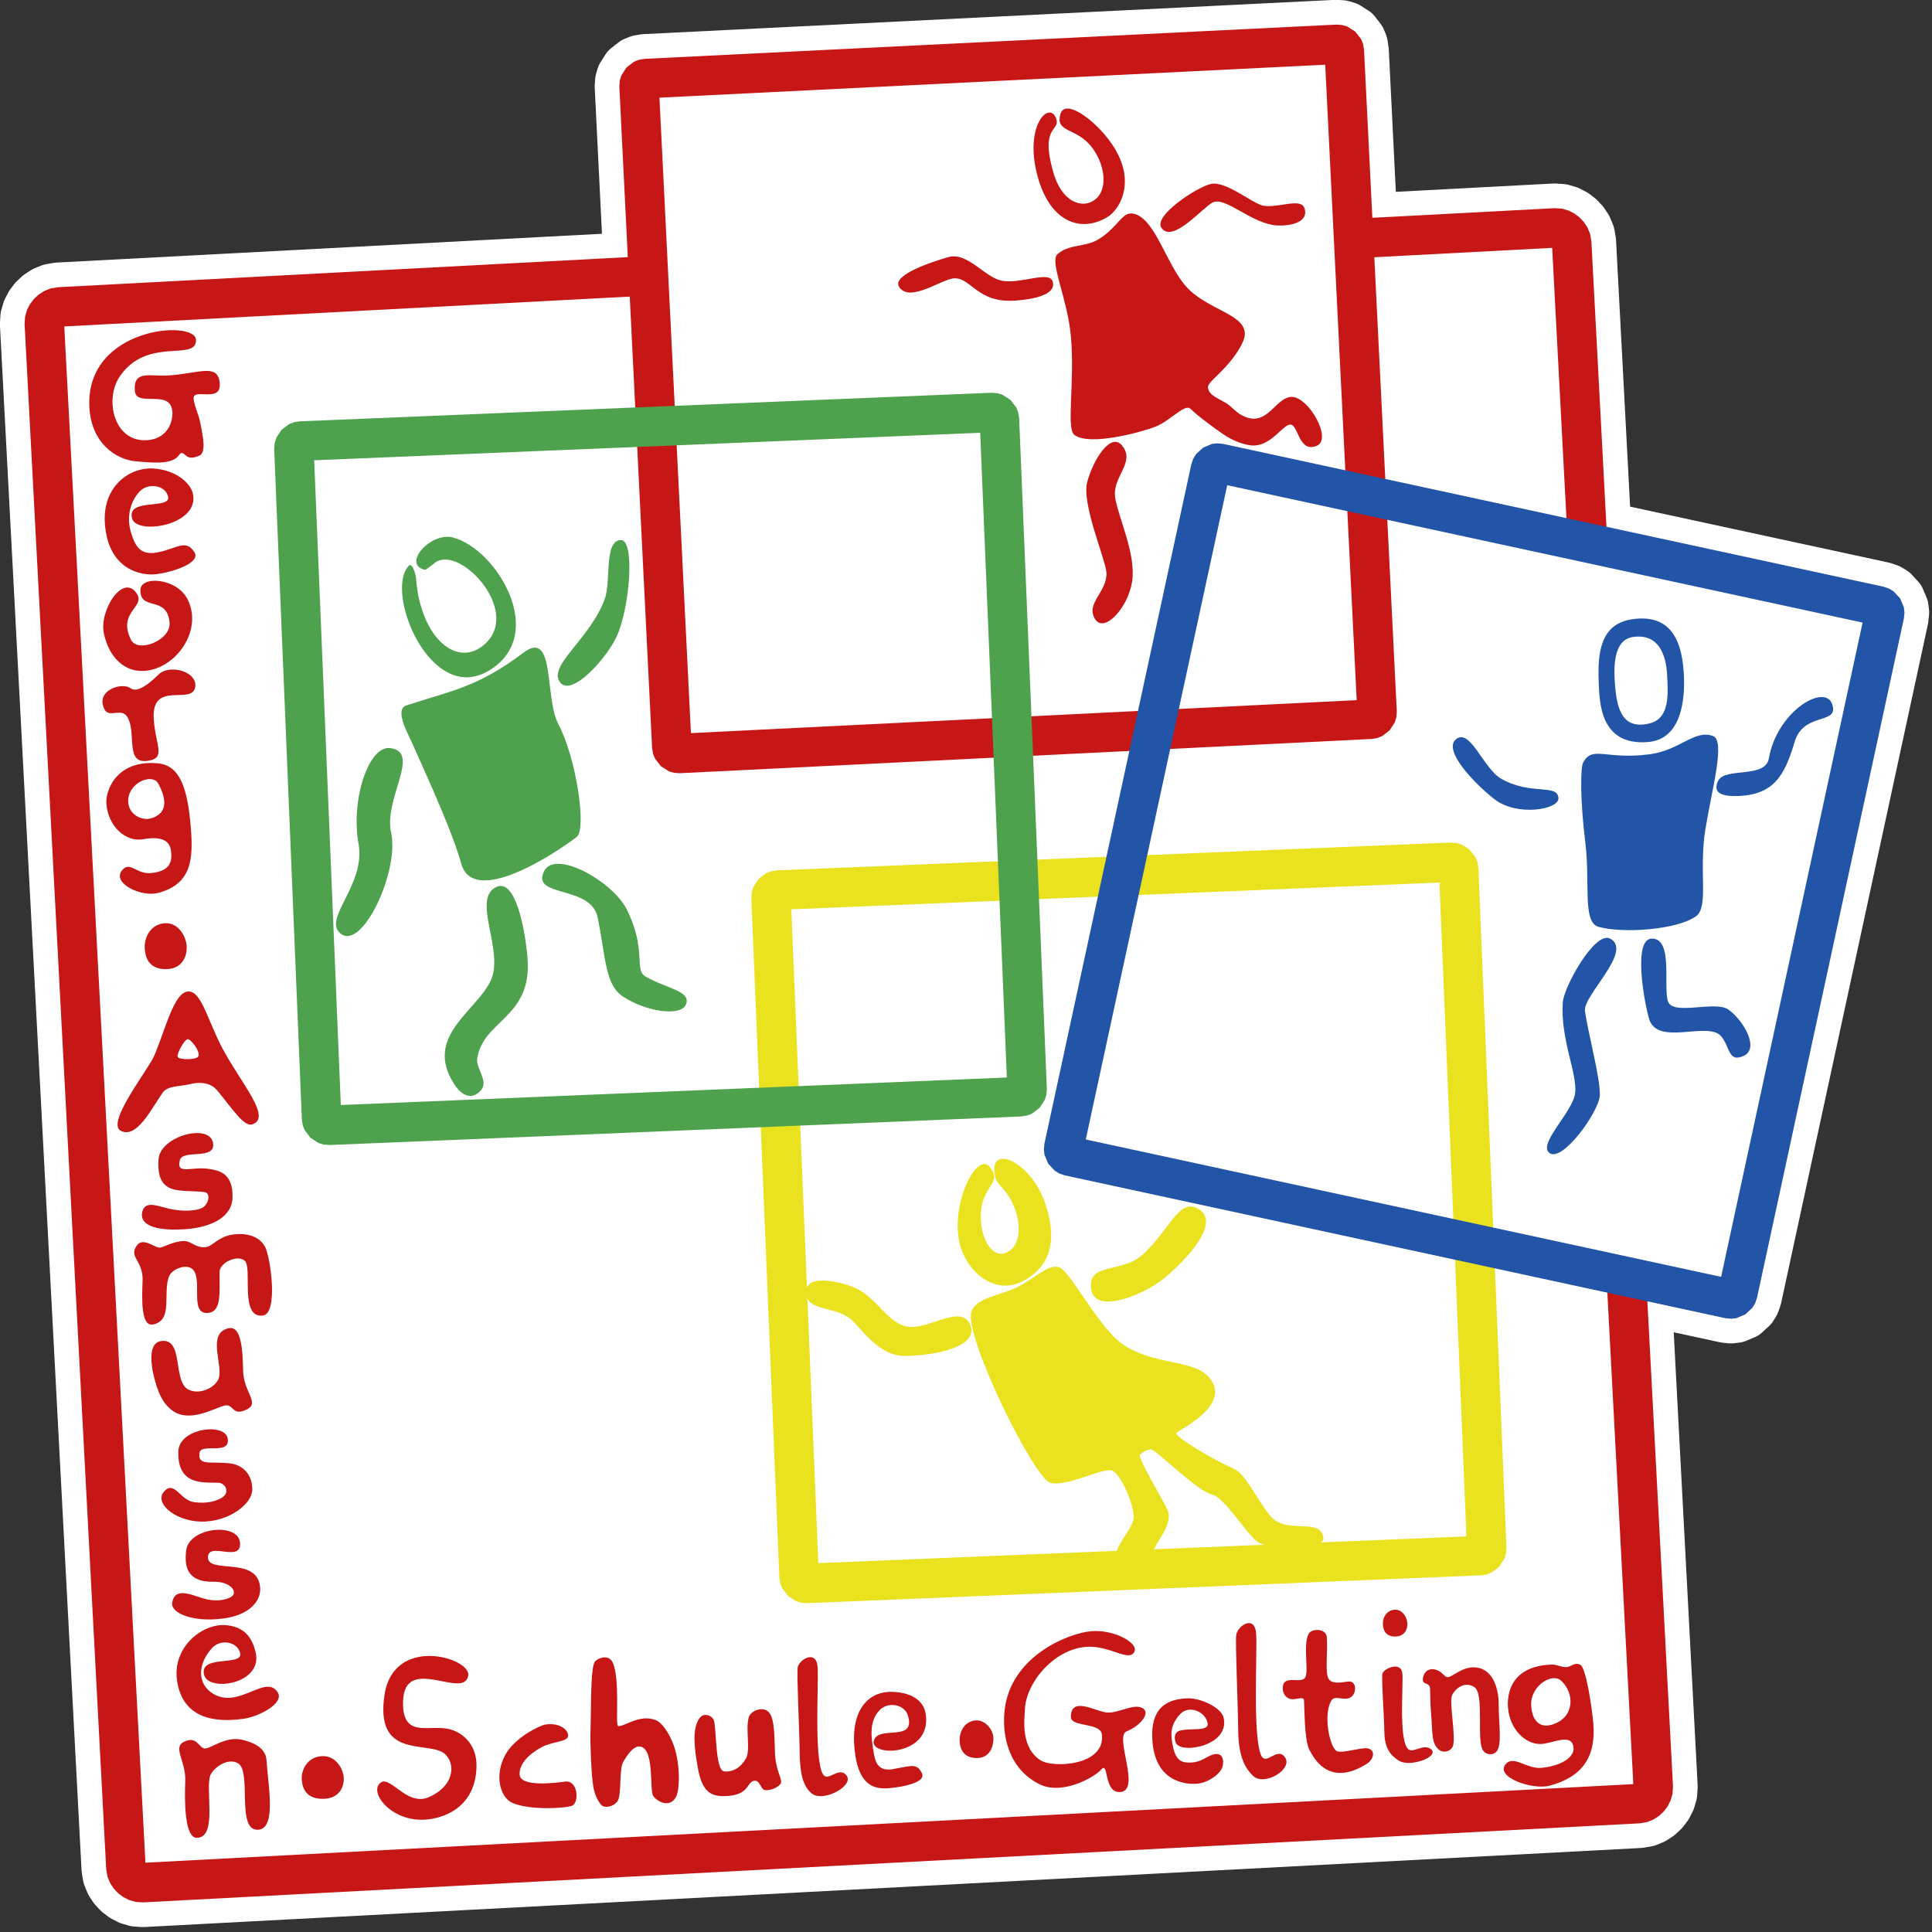 <?xml version="1.0" encoding="UTF-8" standalone="no"?>
<!DOCTYPE svg PUBLIC "-//W3C//DTD SVG 1.1//EN" "http://www.w3.org/Graphics/SVG/1.1/DTD/svg11.dtd">
<svg width="100%" height="100%" viewBox="0 0 311 311" version="1.1" xmlns="http://www.w3.org/2000/svg" xmlns:xlink="http://www.w3.org/1999/xlink" xml:space="preserve" xmlns:serif="http://www.serif.com/" style="fill-rule:evenodd;clip-rule:evenodd;stroke-linejoin:round;stroke-miterlimit:2;">
    <rect x="0" y="0" width="311" height="311" fill="#333333" stroke="none"/>
    <g id="gas_logo" transform="matrix(0.318,0,0,0.318,-26.726,-22.177)">
        <g>
            <g transform="matrix(1,-3e-06,-2e-06,-1,-0.041,1207.92)">
                <path d="M901.945,1018.25C902.037,1017.74 902.099,1017.21 902.127,1016.68L909.256,881.712L1040.17,853.405C1040.65,853.301 1041.12,853.17 1041.58,853.011L1044.41,852.042C1045.27,851.746 1046.1,851.358 1046.87,850.883L1049.17,849.478C1050.15,848.877 1051.05,848.142 1051.83,847.295L1055.12,843.739C1056.1,842.677 1056.88,841.453 1057.45,840.122L1059.33,835.664C1059.78,834.601 1060.08,833.482 1060.22,832.338L1060.55,829.665C1060.66,828.762 1060.67,827.849 1060.59,826.943L1060.08,822.519L985.711,478.6C985.607,478.121 985.476,477.649 985.317,477.186L984.347,474.36C984.052,473.499 983.664,472.673 983.189,471.897L981.784,469.599C981.182,468.615 980.447,467.72 979.6,466.938L976.045,463.655C974.983,462.675 973.759,461.886 972.428,461.324L967.969,459.442C966.907,458.994 965.788,458.695 964.644,458.554L961.97,458.223C961.067,458.112 960.154,458.099 959.249,458.186L956.274,458.471C955.787,458.517 955.303,458.593 954.824,458.696L931.331,463.776L943.44,234.515C943.466,234.024 943.463,233.533 943.431,233.042L943.184,229.264C943.125,228.356 942.966,227.457 942.712,226.583L941.731,223.215C941.508,222.45 941.212,221.709 940.848,221L939.333,218.053C939.002,217.408 938.615,216.794 938.178,216.217L936.234,213.652C935.811,213.094 935.342,212.572 934.831,212.093L932.486,209.89C931.958,209.394 931.387,208.944 930.781,208.547L928.01,206.73C927.344,206.294 926.637,205.922 925.9,205.619L922.654,204.289C921.812,203.943 920.935,203.691 920.039,203.537L916.307,202.893C915.823,202.81 915.334,202.755 914.843,202.729L157.159,162.71C156.668,162.684 156.176,162.687 155.686,162.719L151.907,162.966C150.999,163.025 150.101,163.184 149.227,163.438L145.859,164.42C145.094,164.643 144.353,164.938 143.644,165.302L140.697,166.817C140.052,167.148 139.438,167.535 138.861,167.972L136.296,169.916C135.738,170.339 135.216,170.808 134.737,171.319L132.534,173.664C132.038,174.192 131.588,174.763 131.191,175.368L129.374,178.14C128.938,178.806 128.566,179.513 128.263,180.25L126.933,183.496C126.587,184.337 126.335,185.215 126.181,186.111L125.537,189.843C125.453,190.327 125.399,190.816 125.373,191.307L84.06,973.472C84.034,973.963 84.037,974.455 84.069,974.945L84.316,978.724C84.375,979.632 84.534,980.531 84.788,981.404L85.77,984.772C85.992,985.537 86.288,986.279 86.652,986.987L88.167,989.935C88.498,990.579 88.885,991.193 89.322,991.771L91.266,994.336C91.689,994.894 92.158,995.415 92.669,995.894L95.015,998.098C95.543,998.594 96.113,999.043 96.719,999.44L99.49,1001.26C100.156,1001.69 100.863,1002.07 101.6,1002.37L104.846,1003.7C105.688,1004.04 106.565,1004.3 107.461,1004.45L111.193,1005.09C111.677,1005.18 112.166,1005.23 112.657,1005.26L388.804,1019.84L385.144,1093.74C385.12,1094.23 385.125,1094.72 385.158,1095.21L385.36,1098.18C385.422,1099.09 385.583,1099.98 385.84,1100.86L386.597,1103.43C386.923,1104.53 387.4,1105.59 388.015,1106.56L390.583,1110.63C391.354,1111.86 392.331,1112.94 393.471,1113.82L397.268,1116.78C398.177,1117.49 399.181,1118.07 400.249,1118.5L402.733,1119.51C403.576,1119.85 404.454,1120.1 405.352,1120.25L408.285,1120.75C408.768,1120.83 409.255,1120.88 409.744,1120.9L759.913,1138.25C760.402,1138.27 760.891,1138.27 761.38,1138.23L764.348,1138.03C765.256,1137.97 766.154,1137.81 767.027,1137.55L769.598,1136.79C770.704,1136.47 771.76,1135.99 772.735,1135.38L776.805,1132.81C778.027,1132.04 779.106,1131.06 779.994,1129.92L782.952,1126.12C783.66,1125.21 784.239,1124.21 784.673,1123.14L785.68,1120.66C786.022,1119.82 786.271,1118.94 786.422,1118.04L787.076,1113.65L790.67,1041.07L870.341,1045.28C870.831,1045.3 871.323,1045.3 871.814,1045.27L875.592,1045.02C876.5,1044.96 877.399,1044.8 878.273,1044.55L881.641,1043.57C882.406,1043.35 883.147,1043.05 883.856,1042.68L886.803,1041.17C887.448,1040.84 888.062,1040.45 888.639,1040.02L891.204,1038.07C891.762,1037.65 892.284,1037.18 892.763,1036.67L894.967,1034.32C895.463,1033.8 895.912,1033.22 896.309,1032.62L898.126,1029.85C898.563,1029.18 898.935,1028.47 899.237,1027.74L900.568,1024.49C900.913,1023.65 901.165,1022.77 901.319,1021.88L901.945,1018.25Z" style="fill:white;"/>
            </g>
            <g transform="matrix(1,-3e-06,-2e-06,-1,-0.041,1207.92)">
                <path d="M116.625,972.931L157.7,195.275L910.875,235.056L897.691,484.65L917.664,485.705L930.966,233.856L930.719,230.078L929.738,226.71L928.223,223.763L926.279,221.198L923.933,218.994L921.161,217.177L917.916,215.847L914.184,215.203L156.5,175.184L152.722,175.431L149.354,176.412L146.407,177.927L143.842,179.871L141.638,182.217L139.821,184.989L138.491,188.234L137.847,191.966L96.534,974.131L96.781,977.91L97.762,981.277L99.277,984.225L101.221,986.79L103.567,988.993L106.339,990.81L109.584,992.141L113.316,992.784L417.747,1008.86L418.802,988.891L116.625,972.931ZM869.8,1012.71L769.003,1007.39L767.948,1027.36L871,1032.8L874.778,1032.56L878.146,1031.58L881.093,1030.06L883.658,1028.12L885.862,1025.77L887.679,1023L889.009,1019.75L889.653,1016.02L897.376,869.811L877.403,868.756L869.8,1012.71Z" style="fill:rgb(199,22,22);"/>
            </g>
            <g transform="matrix(-1,0,0,-1,1022.83,623.321)">
                <path d="M152.702,-319.304C160.202,-321.804 163.52,-316.217 163.702,-309.304C163.952,-299.804 153.202,-293.054 148.64,-297.117C141.748,-303.254 141.452,-315.554 152.702,-319.304ZM142.265,-330.867C141.627,-335.688 147.969,-340.27 158.452,-341.304C166.007,-342.05 172.679,-334.573 176.702,-339.554C181.952,-346.054 162.98,-352.704 154.202,-350.304C137.515,-345.742 130.765,-335.492 132.265,-318.492C132.842,-311.949 135.782,-290.722 138.811,-289.142C141.712,-287.629 143.45,-290.235 145.923,-290.327C148.441,-290.421 150.931,-288.919 153.298,-289.01C174.259,-289.813 175.872,-304.082 175.452,-310.554C174.7,-322.15 165.733,-330.635 156.952,-329.054C150.702,-327.929 143.135,-324.294 142.265,-330.867ZM276.015,-272.992C279.515,-277.867 276.168,-291.837 278.015,-295.463C279.703,-298.776 287.64,-294.742 289.14,-298.992C289.984,-301.384 289.265,-305.242 285.89,-306.367C283.103,-307.296 278.89,-304.742 278.702,-307.054C278.419,-310.543 278.579,-327.025 276.015,-332.117C266.078,-351.85 250.39,-341.287 246.952,-339.304C244.054,-337.633 241.796,-332.709 246.265,-331.492C249.211,-330.689 259.709,-334.314 262.265,-332.742C265.757,-330.594 269.191,-314.032 264.714,-307.053C262.707,-303.924 256.202,-309.054 253.452,-303.804C252.177,-301.37 252.727,-297.238 256.265,-297.617C259.765,-297.992 265.64,-299.492 266.765,-294.992C267.792,-290.883 266.701,-282.4 267.14,-275.367C267.448,-270.417 274.552,-270.955 276.015,-272.992ZM364.452,-282.304C362.653,-278.075 374.786,-271.126 386.533,-272.153C397.744,-273.133 426.952,-284.554 430.202,-311.804C431.634,-323.813 428.952,-341.304 412.702,-349.554C401.316,-355.335 384.952,-346.304 381.202,-342.054C377.452,-337.804 380.215,-354.148 371.702,-353.554C360.952,-352.804 374.952,-325.304 368.452,-322.804C361.952,-320.304 355.952,-313.554 360.452,-311.054C364.952,-308.554 372.702,-313.804 378.452,-313.304C384.202,-312.804 396.759,-304.802 396.702,-315.554C396.674,-320.881 381.72,-318.148 381.002,-324.437C379.184,-340.372 405.815,-341.446 411.952,-337.554C422.202,-331.054 420.191,-317.063 419.984,-311.794C419.458,-298.361 405.45,-281.165 388.702,-280.054C376.788,-279.264 366.961,-288.2 364.452,-282.304ZM535.015,-290.617C534.515,-286.617 525.39,-280.992 524.89,-290.492C524.39,-299.992 526.64,-334.992 522.515,-343.992C520.051,-349.366 514.64,-340.367 510.515,-344.867C505.651,-350.173 522.251,-359.139 527.976,-354.2C532.366,-350.412 533.89,-344.367 534.015,-332.617C534.14,-320.867 535.515,-294.617 535.015,-290.617ZM313.015,-274.088C312.515,-269.545 303.39,-263.157 302.89,-273.946C302.39,-284.734 304.64,-324.482 300.515,-334.702C298.051,-340.806 292.64,-330.586 288.515,-335.696C283.651,-341.722 298.789,-350.958 304.515,-345.349C308.905,-341.047 311.89,-335.128 312.015,-321.784C312.14,-308.441 313.515,-278.63 313.015,-274.088ZM239.015,-293.777C238.515,-290.973 229.39,-287.031 228.89,-293.689C228.39,-300.347 230.64,-324.875 226.515,-331.182C224.051,-334.948 218.64,-328.641 214.515,-331.795C209.651,-335.514 224.789,-341.213 230.515,-337.752C234.905,-335.097 237.89,-331.445 238.015,-323.21C238.14,-314.976 239.515,-296.58 239.015,-293.777ZM651.265,-325.492C650.591,-322.664 654.89,-318.242 662.64,-319.367C665.31,-319.755 678.242,-325.885 683.015,-334.742C688.793,-345.466 685.39,-356.367 679.515,-358.992C670.834,-362.87 653.015,-361.867 649.265,-360.492C645.515,-359.117 646.068,-347.399 652.693,-348.274C656.321,-348.753 675.169,-351.368 675.74,-344.85C676.22,-339.362 670.718,-334.05 664.39,-330.742C659.187,-328.021 651.89,-328.117 651.265,-325.492ZM857.452,-125.304C845.502,-123.244 851.523,-145.769 843.452,-149.804C837.952,-152.554 830.802,-149.25 828.452,-145.054C824.952,-138.804 834.702,-121.554 823.202,-118.804C816.42,-117.183 815.952,-130.304 815.702,-140.554C815.446,-151.053 807.202,-156.554 813.702,-159.804C820.638,-163.272 820.452,-158.304 823.702,-157.804C826.952,-157.304 838.452,-165.304 847.952,-162.304C851.884,-161.063 856.145,-157.25 858.702,-150.304C862.323,-140.468 864.702,-126.554 857.452,-125.304ZM584.869,-316.403C582.465,-312.8 578.045,-315.043 577.39,-317.367C576.015,-322.242 576.765,-342.742 572.14,-343.117C567.262,-343.512 563.489,-340.688 561.14,-336.492C558.77,-332.26 561.49,-321.829 559.765,-315.742C558.942,-312.839 554.158,-310.491 550.765,-312.242C546.89,-314.242 546.765,-322.867 546.515,-333.117C546.259,-343.616 542.077,-347.304 543.765,-349.492C545.947,-352.321 551.003,-353.078 552.208,-352.356C553.618,-351.512 554.397,-348.074 556.159,-347.879C561.222,-347.316 558.266,-355.517 572.39,-355.617C578.891,-355.663 583.402,-353.425 585.527,-341.425C587.355,-331.104 588.451,-321.772 584.869,-316.403ZM807.765,-372.617C819.515,-373.992 811.206,-343.579 818.14,-339.117C822.865,-336.076 829.658,-340.372 832.001,-344.434C835.49,-350.484 828.14,-376.617 839.14,-376.742C845.355,-376.813 845.411,-358.362 845.015,-348.117C844.609,-337.623 851.616,-331.011 845.64,-328.117C839.263,-325.028 838.315,-330.778 835.455,-331.452C832.595,-332.126 824.79,-325.003 816.14,-327.117C813.16,-327.845 804.337,-329.993 803.89,-337.367C803.14,-349.742 798.759,-371.563 807.765,-372.617ZM596.765,-356.367C599.997,-361.672 606.14,-358.492 608.14,-355.492C610.002,-352.699 607.693,-334.406 613.375,-330.999C617.14,-328.742 620.922,-334.18 623.265,-338.242C625.352,-341.86 624.199,-351.802 625.64,-356.992C626.608,-360.48 632.382,-362.237 634.39,-360.117C635.418,-359.031 637.496,-356.028 638.39,-351.242C639.452,-345.555 640.105,-328.43 639.89,-322.867C639.484,-312.373 640.015,-289.742 637.515,-287.367C635.125,-285.096 630.515,-284.242 628.765,-287.742C624.674,-295.924 627.462,-319.746 625.89,-320.117C623.03,-320.791 614.907,-313.737 606.64,-317.242C603.218,-318.693 598.744,-325.546 596.89,-332.617C594.263,-342.63 594.888,-353.286 596.765,-356.367ZM833.14,-110.992C843.891,-112.406 835.003,-92.007 842.265,-88.242C845.64,-86.492 851.772,-89.094 853.14,-92.367C856.64,-100.742 850.861,-114.727 861.253,-116.854C867.382,-118.108 867.007,-104.985 866.61,-94.74C866.204,-84.247 874.015,-82.867 869.39,-76.742C866.536,-72.962 861.315,-77.278 858.455,-77.952C856.683,-78.369 851.807,-74.851 845.765,-74.617C842.055,-74.473 839.515,-78.617 834.14,-77.617C831.288,-77.086 828.14,-72.652 821.765,-71.492C817.917,-70.792 808.631,-70.236 804.64,-77.492C801.89,-82.492 797.734,-111.432 805.765,-112.367C817.668,-113.753 810.877,-88.104 814.89,-84.617C818.708,-81.298 827.621,-85.664 827.64,-90.242C827.683,-100.719 826.617,-110.134 833.14,-110.992ZM181.39,-333.242C183.235,-335.161 186.64,-334.617 188.015,-332.617C191.59,-327.417 187.258,-304.061 192.39,-300.492C196.728,-297.475 201.759,-300.42 203.765,-304.617C205.397,-308.032 201.402,-326.727 203.515,-330.742C204.765,-333.117 208.169,-333.922 210.39,-332.117C214.39,-328.867 213.515,-323.242 214.39,-313.492C214.788,-309.047 214.779,-304.461 214.89,-301.242C215.015,-297.617 219.015,-299.742 218.515,-295.992C218.097,-292.862 215.552,-290.381 211.64,-291.742C208.765,-292.742 207.656,-295.049 206.39,-295.367C203.758,-296.027 198.132,-288.845 190.14,-290.742C182.765,-292.492 180.14,-301.54 180.14,-309.117C180.14,-319.492 178.265,-329.992 181.39,-333.242ZM843.796,27.539C842.18,27.719 837.001,20.95 838.483,18.727C839.608,17.039 847.987,16.989 848.796,18.539C849.546,19.977 845.483,27.352 843.796,27.539ZM877.702,-18.804C885.202,-14.804 863.728,12.091 860.702,19.196C854.952,32.696 850.702,51.446 843.452,51.696C836.688,51.929 833.47,36.338 825.952,22.446C816.32,4.647 801.202,-12.054 810.952,-15.554C815.194,-17.077 821.012,-7.864 828.702,1.446C831.226,4.501 835.483,6.539 842.921,4.727C848.076,3.471 853.874,4.078 856.452,0.446C861.952,-7.304 869.537,-23.159 877.702,-18.804ZM830.89,-25.242C829.765,-33.867 846.353,-28.001 847.765,-33.742C849.64,-41.367 841.893,-36.785 833.14,-38.117C827.39,-38.992 820.89,-40.492 821.077,-52.429C821.235,-62.489 831.64,-67.617 844.64,-68.617C857.399,-69.598 868.537,-67.549 866.765,-59.867C865.265,-53.367 857.765,-57.617 850.89,-58.742C843.872,-59.89 837.962,-59.024 835.89,-57.492C833.015,-55.367 832.11,-50.274 835.265,-49.867C846.89,-48.367 859.959,-52.506 858.515,-33.117C857.64,-21.367 832.262,-14.724 830.89,-25.242ZM823.515,-174.617C822.085,-183.197 836.885,-176.817 837.765,-181.742C839.015,-188.742 831.765,-185.992 822.015,-187.242C816.246,-187.982 811.006,-192.49 811.077,-200.429C811.14,-207.367 821.626,-215.818 834.64,-216.617C848.89,-217.492 860.961,-207.654 855.89,-201.617C850.64,-195.367 847.765,-205.617 840.89,-206.742C833.872,-207.89 828.999,-206.026 826.765,-204.742C821.765,-201.867 824.96,-197.096 828.14,-196.992C835.765,-196.742 849.015,-198.617 848.515,-181.117C848.178,-169.339 824.89,-166.367 823.515,-174.617ZM817.265,-227.492C816.64,-237.492 832.917,-226.89 833.515,-234.367C834.265,-243.742 807.932,-233.511 807.077,-250.429C806.765,-256.617 812.111,-263.95 825.89,-265.742C841.265,-267.742 852.444,-262.927 851.64,-257.742C850.515,-250.492 843.863,-252.883 837.265,-255.117C829.14,-257.867 823.462,-256.024 821.39,-254.492C818.515,-252.367 821.765,-246.992 830.64,-247.117C842.36,-247.282 845.89,-241.492 844.515,-231.117C842.967,-219.436 817.926,-216.906 817.265,-227.492ZM701.765,-294.617C703.857,-307.171 734.115,-283.393 734.765,-307.742C735.265,-326.492 721.996,-319.417 711.765,-321.617C705.043,-323.062 697.39,-329.117 697.577,-340.479C697.851,-357.094 708.265,-364.992 720.14,-367.117C738.501,-370.403 751.051,-355.583 747.14,-349.867C742.265,-342.742 733.515,-361.367 721.64,-356.117C707.334,-349.792 708.265,-336.867 715.14,-333.242C724.59,-328.259 748.902,-335.773 744.14,-304.367C739.515,-273.867 700.265,-285.617 701.765,-294.617ZM856.39,86.133C848.515,87.383 844.39,79.258 844.265,74.258C844.14,69.258 846.64,63.133 854.64,63.008C862.64,62.883 865.14,67.883 865.515,73.258C865.89,78.633 862.99,85.086 856.39,86.133ZM776.89,-335.479C769.015,-334.316 764.89,-341.875 764.765,-346.526C764.64,-351.178 767.14,-356.876 775.14,-356.992C783.14,-357.108 785.64,-352.457 786.015,-347.457C786.39,-342.456 783.49,-336.454 776.89,-335.479ZM445.527,-317.357C440.134,-316.535 436.022,-322.046 435.92,-326.149C435.817,-330.252 437.526,-336.231 444.091,-336.333C450.656,-336.436 452.707,-332.333 453.015,-327.922C453.322,-323.512 450.948,-318.184 445.527,-317.357ZM233.439,-261.336C228.842,-260.606 226.434,-265.348 226.361,-268.267C226.289,-271.185 227.748,-274.76 232.417,-274.833C237.087,-274.906 238.546,-271.988 238.765,-268.851C238.984,-265.713 237.291,-261.947 233.439,-261.336ZM886.702,196.696C884.702,188.196 877.676,196.405 874.202,190.446C869.548,182.461 875.702,166.696 863.952,168.446C854.569,169.843 860.015,175.893 860.952,189.446C862.354,209.726 841.202,196.196 839.952,205.946C838.935,213.879 853.127,217.423 858.452,212.196C864.555,206.206 869.702,202.946 872.702,205.196C876.672,208.173 888.613,204.818 886.702,196.696ZM852.952,238.446C854.202,252.446 867.952,243.946 867.702,254.946C867.535,262.301 849.497,261.032 843.952,250.446C835.702,234.696 849.702,214.696 866.202,213.946C875.497,213.523 883.527,220.372 886.202,232.946C888.702,244.696 876.298,263.819 869.452,252.946C865.202,246.196 879.452,243.696 872.452,229.696C869.008,222.807 852.152,229.481 852.952,238.446ZM839.577,381.571C839.89,391.883 895.279,388.176 893.567,347.876C892.759,328.863 879.607,320.879 870.077,320.071C862.094,319.394 851.552,318.113 848.131,323.249C846.698,325.401 845.602,323.568 844.18,322.591C842.824,321.658 840.688,321.6 837.765,323.008C834.39,324.633 835.955,332.509 837.464,339.843C838.435,344.566 840.175,347.21 840.765,351.508C841.64,357.883 825.908,348.731 827.64,360.383C829.015,369.633 838.14,364.508 853.765,363.508C862.747,362.933 871.457,366.464 870.515,355.633C869.765,347.008 851.952,357.251 851.515,344.758C851.292,338.394 855.515,330.133 866.64,330.758C881.457,331.591 885.751,351.848 878.158,363.022C864.198,383.566 839.234,370.259 839.577,381.571ZM840.452,274.196C836.705,268.575 851.702,263.946 859.452,262.946C867.202,261.946 884.127,265.067 885.702,288.696C886.952,307.446 873.202,316.946 861.702,316.446C850.202,315.946 842.529,309.336 841.202,303.946C837.202,287.696 869.702,282.446 871.952,291.196C874.665,301.744 852.202,295.446 853.702,302.196C855.012,308.091 863.911,309.395 868.202,304.696C873.452,298.946 874.61,290.899 872.452,283.946C870.202,276.696 867.601,272.438 859.202,273.946C849.452,275.696 844.952,280.946 840.452,274.196ZM798.265,-302.992C794.518,-308.612 807.89,-315.492 815.64,-316.492C823.39,-317.492 846.13,-320.062 849.202,-296.804C851.39,-280.242 836.702,-268.554 825.202,-269.054C813.702,-269.554 810.739,-277.299 809.412,-282.689C805.412,-298.939 833.202,-303.054 835.452,-294.304C838.165,-283.756 815.702,-290.054 817.202,-283.304C818.512,-277.409 827.099,-275.917 831.39,-280.617C836.64,-286.367 838.14,-292.742 836.14,-297.867C834.582,-301.858 828.914,-307.124 820.515,-305.617C810.765,-303.867 802.765,-296.242 798.265,-302.992ZM472.136,-343.928C470.051,-347.89 478.215,-350.303 485.965,-351.303C493.715,-352.303 504.802,-353.333 506.378,-329.704C507.628,-310.954 498.386,-302.338 486.886,-302.838C475.386,-303.338 470.965,-308.672 470.161,-314.164C467,-335.763 499.277,-335.888 496.369,-327.334C493.766,-319.68 475.034,-328.519 479.202,-314.804C480.958,-309.027 489.411,-307.605 493.702,-312.304C498.952,-318.054 497.777,-325.676 496.632,-332.865C495.97,-337.022 495.154,-343.46 486.755,-341.952C477.005,-340.202 474.77,-338.923 472.136,-343.928ZM319.89,-340.492C320.765,-344.242 326.724,-348.486 332.015,-349.242C337.265,-349.992 353.64,-349.242 355.39,-328.242C356.95,-309.515 346.576,-306.631 338.201,-306.131C331.084,-305.706 320.563,-310.816 319.39,-315.867C316.061,-330.193 340.936,-334.443 343.515,-328.742C344.705,-326.111 344.052,-323.469 342.265,-322.742C337.309,-320.726 326.412,-323.453 327.515,-318.492C328.825,-312.597 337.099,-309.417 341.39,-314.117C346.64,-319.867 346.265,-324.617 345.015,-330.617C343.466,-338.048 340.247,-338.781 335.89,-338.617C329.825,-338.388 327.515,-334.742 323.495,-334.336C320.105,-333.994 319.075,-337 319.89,-340.492ZM862.64,139.258C866.743,138.144 873.708,140.971 873.89,147.883C874.14,157.383 861.657,162.486 858.64,156.883C854.265,148.758 853.89,141.633 862.64,139.258ZM852.265,123.133C851.627,118.312 851.782,112.667 862.265,111.633C869.819,110.888 872.991,117.989 877.015,113.008C882.265,106.508 867.293,99.233 858.515,101.633C841.827,106.196 840.765,118.508 842.265,135.508C843.916,154.227 847.486,166.183 858.952,167.196C879.847,169.041 885.372,153.418 884.952,146.946C884.2,135.35 875.17,127.178 866.39,128.758C860.14,129.883 853.135,129.706 852.265,123.133Z" style="fill:rgb(199,22,22);"/>
            </g>
            <g transform="matrix(1,-5e-06,-4e-06,-1,0.003,1377.55)">
                <path d="M477.278,867.222L818.385,881.306L821.363,881.079L823.939,880.297L828.009,877.683L830.949,873.843L831.941,871.339C831.941,871.339 832.413,868.391 832.413,868.39L846.617,524.399L846.389,521.421L845.608,518.845L842.993,514.775L839.153,511.834L836.65,510.843L833.701,510.371L492.594,496.287L489.616,496.514L487.04,497.296L482.97,499.91L480.029,503.75L479.038,506.253L478.566,509.202L464.362,853.194L464.59,856.172L465.371,858.748L467.986,862.817L471.826,865.758L474.329,866.75L477.278,867.222ZM484.614,847.508L498.28,516.538L826.365,530.085L812.699,861.054L484.614,847.508Z" style="fill:rgb(234,226,30);"/>
            </g>
            <g transform="matrix(1,0,0,-1,0,1526.97)">
                <path d="M492.375,801.095C489.474,813.373 509.875,808.595 517.375,805.095C528.025,800.125 533.875,786.845 543.875,785.595C554.645,784.249 571.135,797.685 575.375,786.095C579.125,775.845 558.875,771.095 542.125,770.845C528.792,770.646 519.77,785.24 514.875,789.345C507.125,795.845 494.146,793.6 492.375,801.095ZM575.688,792.908C577.562,800.283 590.569,801.473 598.688,805.533C609.188,810.783 616.312,819.158 621.688,814.783C627.062,810.408 636.937,792.081 647.437,781.033C661.812,765.908 686.033,769.76 694.937,761.158C709.688,746.908 681.188,733.658 679.562,731.908C677.937,730.158 700.547,717.068 708.062,714.033C714.562,711.408 719.571,699.212 726.937,690.033C735.062,679.908 752.812,689.533 753.937,678.658C754.594,672.315 725.374,673.074 720.688,676.658C714.312,681.533 704.086,699.034 697.688,700.658C689.312,702.783 669.062,723.783 666.562,723.533C664.062,723.283 662.437,722.033 661.062,720.783C659.688,719.533 673.633,696.49 675.188,692.533C677.937,685.533 669.188,676.783 667.437,671.158C666.213,667.221 676.937,663.533 673.062,658.783C666.073,650.215 651.731,666.145 649.812,668.908C646.688,673.408 657.937,683.158 657.937,689.408C657.937,695.658 651.312,711.658 646.688,712.908C642.062,714.158 624.312,704.658 615.937,706.533C607.562,708.408 572.442,780.144 575.688,792.908ZM636.375,804.845C634.625,818.345 651.625,812.595 662.125,821.845C676.084,834.142 680.922,852.046 691.375,844.845C702.625,837.095 680.875,815.845 671.625,808.845C662.375,801.845 638.098,791.556 636.375,804.845ZM587.375,865.845C587.675,876.755 606.562,868.283 613.375,847.345C619.492,828.546 615.375,816.095 602.125,808.845C588.875,801.595 574.862,811.668 570.375,825.845C564.125,845.595 578.246,875.176 585.188,866.408C592.312,857.408 579.062,857.033 580.625,838.595C581.596,827.135 588.217,818.646 595.562,824.408C601.937,829.408 600.755,843.612 593.437,853.408C590.341,857.553 587.188,859.033 587.375,865.845Z" style="fill:rgb(234,226,30);"/>
            </g>
            <g transform="matrix(1,0,0,-1,1.6e-05,543.336)">
                <path d="M410.301,443.803L760.456,461.145L763.423,460.943L765.995,460.186L770.064,457.619L773.022,453.822L774.029,451.339L774.524,448.405L791.106,113.602L790.904,110.634L790.146,108.063L787.579,103.993L783.783,101.036L781.299,100.029L778.366,99.534L428.211,82.192L425.243,82.394L422.672,83.151L418.602,85.719L415.645,89.515L414.638,91.999L414.143,94.932L397.561,429.735L397.763,432.703L398.52,435.274L401.088,439.344L404.884,442.301L407.368,443.308L410.301,443.803ZM417.862,424.153L433.793,102.493L770.805,119.184L754.874,440.844L417.862,424.153Z" style="fill:rgb(199,22,22);"/>
            </g>
            <g transform="matrix(1,0,0,-1,0,509.396)">
                <path d="M638.375,126.271C633.375,134.271 644.625,140.021 644.125,149.771C643.793,156.248 631.497,184.488 634.375,195.521C637.375,207.021 646.396,221.245 652.125,214.021C659.053,205.285 646.625,198.271 648.625,187.271C650.562,176.614 659.189,158.945 657.125,145.271C655.125,132.021 642.997,118.875 638.375,126.271ZM712.344,229.615C725.491,222.275 729.406,238.677 737.906,238.74C746.406,238.802 758.653,217.428 750.625,214.021C741.937,210.333 741.388,223.074 737.937,224.583C733.937,226.333 727.535,212.321 716.312,214.333C708.764,215.686 703.697,219.407 699.062,222.833C694.814,225.974 690.886,228.696 686.656,232.74C683.812,235.458 676.594,226.74 668.969,223.677C662.982,221.272 635.625,213.521 627.875,219.521C623.662,222.782 628.221,246.669 626.125,269.521C624.365,288.708 615.125,307.302 619.375,311.021C625.375,316.271 633.437,314.417 640.125,318.521C651.125,325.271 652.125,334.021 659.375,331.021C669.297,326.915 674.524,306.185 684.125,295.021C694.875,282.521 715.375,280.771 714.125,269.771C713.737,266.361 710.158,260.612 706.312,256.083C699.727,248.328 694.937,245.708 695.562,243.083C696.444,239.379 700.213,238.283 704.562,235.708C707.063,234.228 709.503,231.2 712.344,229.615ZM539.125,294.521C535.391,300.567 556.947,307.496 564.125,309.521C573.875,312.271 582.625,299.021 591.375,297.521C600.985,295.873 615.125,302.696 616.875,297.271C619.375,289.521 603.616,287.919 598.375,287.521C578.625,286.021 575.875,299.021 567.125,298.771C560.978,298.595 544.375,286.021 539.125,294.521ZM671.875,324.521C668.141,330.567 689.625,344.771 696.875,346.521C704.487,348.358 718.239,336.418 723.625,335.521C731.125,334.271 742.625,339.696 744.375,334.271C746.875,326.521 735.873,325.224 730.625,325.521C717.375,326.271 704.125,340.771 697.625,337.021C692.299,333.948 677.125,316.021 671.875,324.521ZM620.875,382.021C617.819,371.63 630.125,376.021 638.375,362.771C644.427,353.05 644.625,340.271 635.375,337.021C630.486,335.303 621.364,337.699 617.125,352.771C610.375,376.771 621.155,372.958 618.625,379.771C615.375,388.521 603.125,377.021 608.625,353.021C614.531,327.249 630.94,321.503 644.625,329.771C650.526,333.336 658.875,346.521 648.625,364.021C640.852,377.292 623.375,390.521 620.875,382.021Z" style="fill:rgb(199,22,22);"/>
            </g>
            <g transform="matrix(1,1e-06,1e-06,-1,-0.005,917.922)">
                <path d="M235.733,634.906L585.934,649.374L588.909,649.146L591.482,648.366L595.546,645.755L598.483,641.92L599.473,639.42L599.945,636.474L613.967,297.048L613.74,294.073L612.959,291.5L610.349,287.436L606.514,284.499L604.014,283.509L601.068,283.037L250.867,268.569L247.892,268.797L245.319,269.577L241.255,272.188L238.318,276.023L237.328,278.523L236.856,281.469L222.834,620.895L223.061,623.87L223.842,626.443L226.452,630.507L230.287,633.444L232.787,634.434L235.733,634.906ZM243.086,615.193L256.569,288.822L593.715,302.75L580.232,629.121L243.086,615.193Z" style="fill:rgb(78,162,77);"/>
            </g>
            <g transform="matrix(0.875,-0.484,-0.484,-0.875,281.263,1055.73)">
                <path d="M332.375,439.142C319.507,430.629 349.705,421.587 344.646,405.517C338.213,385.08 331.325,373.758 336.565,363.999C343.321,351.413 357.405,340.936 362.543,345.365C367.996,350.064 357.975,356.742 351.368,367.531C347.776,373.397 358.552,378.986 359.492,401.886C360.139,417.673 342.727,445.99 332.375,439.142ZM307.499,443.743C293.053,445.142 295.387,413.153 281.566,403.517C267.167,393.478 238.475,395.179 240.23,366.945C240.868,356.677 246.847,355.737 251.155,357.768C256.176,360.136 253.766,368.618 256.68,372.424C268.766,388.207 291.019,376.889 303.539,404.518C310.06,418.909 317.529,442.772 307.499,443.743ZM294.197,531.345C307.235,521.859 278.875,510.665 273.843,493.464C268.377,474.778 232.382,448.392 226.863,461.151C222.012,472.366 249.87,476.432 256.741,496.628C264.105,518.27 285.42,537.731 294.197,531.345ZM311.789,546.261C335.05,541.838 347.697,536.783 376.526,540.919C396.844,543.834 374.888,515.977 374.597,500.715C374.228,481.334 361.619,447.675 355.243,446.288C351.348,445.441 291.462,438.107 297.399,462.817C300.983,477.733 303.107,503.319 305.274,529.296C305.605,533.255 305.528,547.452 311.789,546.261ZM358.736,602.298C374.449,606.185 386.669,559.907 361.573,554.177C343.189,549.98 334.756,572.846 347.231,600.084C348.276,602.366 349.509,608.256 347.116,607.502C329.913,602.082 322.432,540.599 356.602,541.429C392.137,542.293 390.312,593.281 373.677,609.182C365.027,617.449 343.93,609.619 353.505,601.617L358.736,602.298ZM425.895,544.852C409.588,530.562 383.488,529.22 385.65,518.529C387.507,509.352 412.703,518.33 422.045,525.344C434.976,535.052 453.99,563.819 447.282,567.025C439.6,570.697 433.091,551.159 425.895,544.852Z" style="fill:rgb(78,162,77);"/>
            </g>
            <g transform="matrix(1,-3e-06,-3e-06,-1,0.014,1031.5)">
                <path d="M703.125,737.066L1037.47,664.771L1040.3,663.802L1042.59,662.397L1045.88,658.841L1047.76,654.382L1048.09,651.709L1047.8,648.735L973.44,304.816L972.471,301.99L971.066,299.692L967.51,296.409L963.051,294.527L960.378,294.197L957.404,294.482L623.058,366.776L620.232,367.746L617.934,369.151L614.651,372.707L612.769,377.165L612.439,379.839L612.724,382.813L687.088,726.731L688.057,729.557L689.462,731.855L693.018,735.138L697.477,737.02L700.15,737.35L703.125,737.066ZM633.648,384.948L955.268,315.406L1026.88,646.599L705.26,716.142L633.648,384.948Z" style="fill:rgb(34,85,168);"/>
            </g>
            <g transform="matrix(1,0,0,-1,33.25,1035.15)">
                <path d="M886.875,490.274C897.942,490.558 892.629,466.013 895.125,458.524C897.625,451.024 919.237,459.199 925.875,454.274C933.625,448.524 941.375,434.774 933.625,431.024C925.495,427.091 926.625,435.774 921.875,441.024C915.114,448.498 889.875,435.774 885.625,449.524C883.332,456.944 877.125,490.024 886.875,490.274ZM810.688,571.212C825.937,562.587 839.361,568.856 839.688,561.337C839.937,555.587 818.688,551.962 807.312,560.837C796.897,568.963 781.312,585.462 787.688,591.087C794.847,597.404 801.715,576.286 810.688,571.212ZM865.875,490.274C877.625,484.024 852.169,461.61 853.125,453.774C854.375,443.524 861.125,419.024 860.625,410.774C860.125,402.524 841.625,376.774 835.125,381.774C829.098,386.41 846.921,402.391 848.125,412.024C849.375,422.024 840.648,439.005 841.875,458.024C842.375,465.774 858.153,494.382 865.875,490.274ZM852.312,579.712C857.322,588.062 863.437,580.712 885.812,583.587C901.161,585.559 908.611,596.312 917.937,592.837C924.312,590.462 917.437,566.212 914.062,545.587C910.629,524.603 915.937,506.337 909.312,501.587C899.964,494.884 873.034,492.727 860.062,496.212C851.688,498.462 855.826,518.248 853.312,538.712C850.688,560.087 850.684,576.998 852.312,579.712ZM920.562,570.212C917.261,563.486 923.442,562.215 930.562,562.462C948.562,563.087 954.188,572.712 959.188,589.712C963.539,604.507 979.812,598.962 978.688,607.212C976.793,621.104 950.437,606.337 946.188,581.462C944.436,571.212 923.937,577.087 920.562,570.212ZM877.437,642.962C890.241,644.815 894.119,634.198 894.688,623.962C895.256,613.726 895.937,601.962 886.188,599.337C871.432,595.364 869.188,607.837 868.312,618.712C867.47,629.178 867.938,641.587 877.437,642.962ZM877.062,651.962C893.953,654.375 901.937,644.837 903.125,624.774C903.924,611.277 902.062,591.087 884.875,589.774C860.694,587.928 860.456,609.833 860.062,620.462C859.562,633.962 860.437,649.587 877.062,651.962Z" style="fill:rgb(34,85,168);"/>
            </g>
        </g>
    </g>
</svg>
